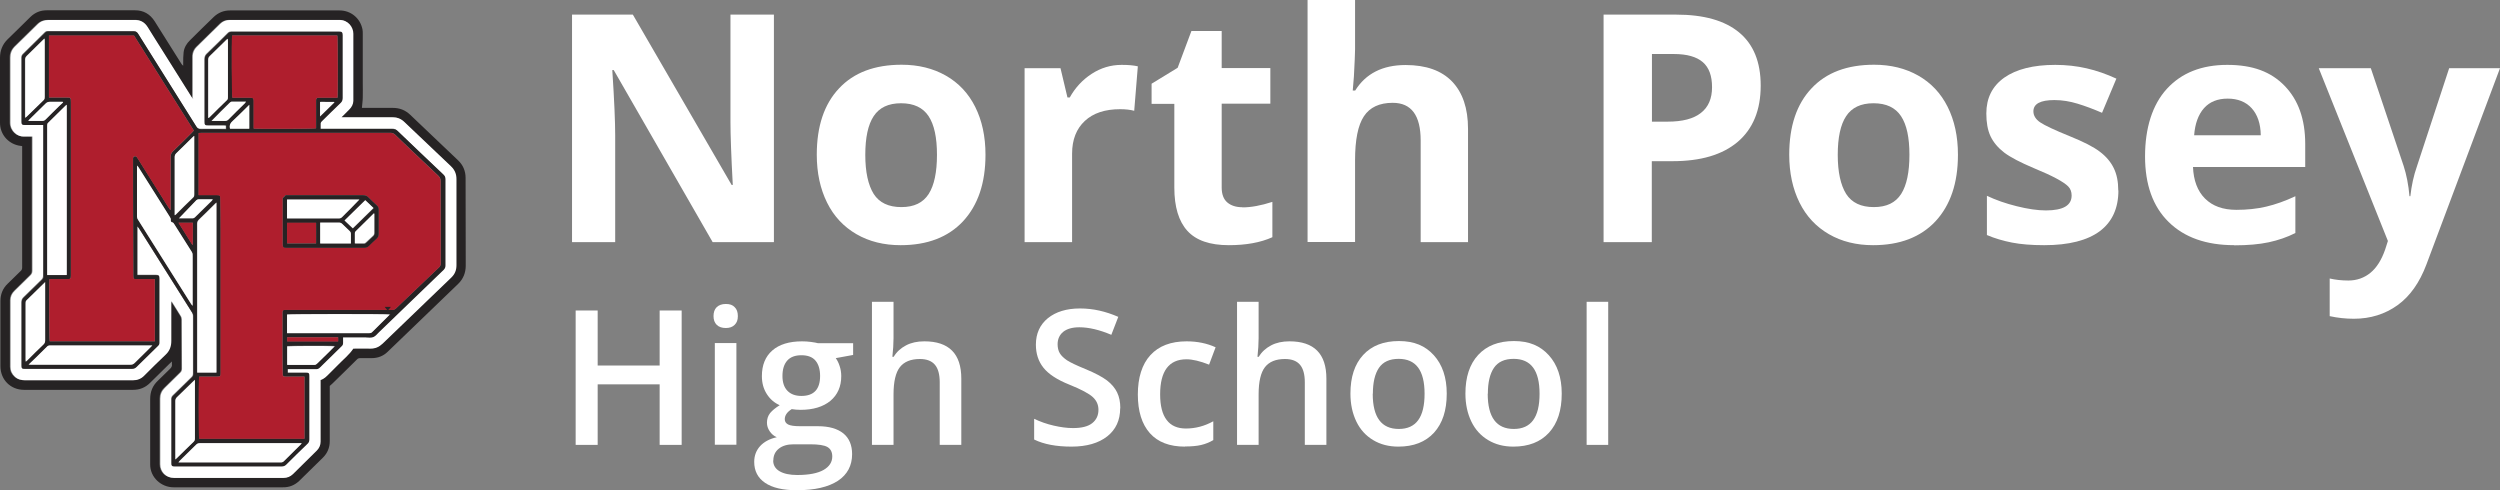 <?xml version="1.0" encoding="UTF-8"?><svg id="Layer_2" xmlns="http://www.w3.org/2000/svg" viewBox="0 0 172.63 33.84"><rect x="0" y="0" width="172.63" height="33.84" fill="#808080" stroke="none"/><defs><style>.cls-1{fill:#fff;}.cls-2{fill:#af1e2d;}.cls-3{fill:#262324;}</style></defs><g id="Layer_2-2"><g><g><path class="cls-3" d="M1.53,10.09c-.09-.02-.17-.03-.25-.04C.53,9.89,0,9.25,0,8.48,0,6.98,0,5.49,0,4c0-.51,.17-.94,.53-1.29,.53-.51,1.04-1.02,1.57-1.54,.32-.31,.69-.46,1.14-.46,2.03,0,4.06,0,6.08,0,.59,0,1.04,.26,1.36,.76,.61,.97,1.22,1.94,1.83,2.91,.04,.06,.07,.11,.14,.16,0-.06,0-.12,0-.19,0-.25,0-.5,.03-.75,.04-.32,.21-.6,.44-.82,.54-.54,1.08-1.07,1.63-1.6,.32-.31,.7-.46,1.14-.46,2.52,0,5.04,0,7.56,0,.78,0,1.43,.54,1.58,1.31,.02,.1,.02,.21,.02,.31,0,1.15,0,2.29,0,3.44,0,.31,.01,.62,0,.93,0,.24-.04,.48-.06,.74,.04,0,.11,0,.17,0,.66,0,1.32,0,1.97,0,.46,0,.85,.15,1.19,.47,1.1,1.05,2.21,2.1,3.31,3.15,.35,.33,.52,.74,.52,1.22,0,2.02,0,4.03,.01,6.05,0,.5-.17,.92-.53,1.27-1.62,1.56-3.25,3.13-4.87,4.69-.3,.29-.67,.43-1.09,.43-.26,0-.52,0-.79,0-.1,0-.17,.02-.24,.1-.56,.56-1.12,1.1-1.68,1.65-.06,.06-.13,.11-.19,.17,0,.46,0,.92,0,1.37,0,.82,0,1.63,0,2.45,0,.44-.16,.82-.47,1.13-.54,.53-1.08,1.06-1.62,1.59-.32,.31-.7,.47-1.15,.46-2.52,0-5.03,0-7.55,0-.84,0-1.62-.68-1.61-1.59,0-.63,0-1.27,0-1.9,0-.87,0-1.74,0-2.61,0-.51,.17-.92,.54-1.27,.27-.26,.54-.53,.81-.79,.11-.1,.18-.21,.15-.36,0-.04,0-.08,0-.17-.08,.07-.13,.12-.18,.17-.44,.44-.89,.87-1.33,1.31-.32,.32-.71,.48-1.17,.48-2.51,0-5.02,0-7.53,0-.93,0-1.63-.7-1.63-1.63,0-1.5,0-3.01,0-4.51,0-.46,.16-.86,.49-1.18,.3-.3,.6-.59,.9-.88,.08-.07,.11-.14,.11-.25,0-2.39,0-4.77,0-7.16,0-.34,0-.68,0-1.02,0-.06,0-.12,0-.18Zm11.78-3.27s-.02,0-.03,.01c-.04-.05-.07-.11-.11-.16-.67-1.07-1.34-2.13-2.01-3.2-.34-.54-.68-1.07-1.01-1.61-.2-.33-.49-.5-.88-.49-.06,0-.12,0-.18,0-1.92,0-3.85,0-5.77,0-.29,0-.54,.08-.75,.28-.53,.52-1.05,1.03-1.58,1.55-.22,.22-.33,.47-.32,.78,0,1.49,0,2.98,0,4.48,0,.6,.5,.99,.96,.96,.18-.01,.36,0,.56,0,0,.07,0,.12,0,.17,0,.49,0,.97,0,1.46,0,2.55,0,5.09,0,7.64,0,.14-.05,.24-.15,.33-.36,.35-.71,.7-1.07,1.05-.18,.18-.29,.39-.29,.65,0,1.53,0,3.07,0,4.6,0,.27,.1,.5,.3,.68,.2,.19,.45,.25,.72,.25,2.47,0,4.95,0,7.42,0,.32,0,.58-.11,.8-.33,.48-.48,.96-.97,1.46-1.43,.29-.27,.4-.58,.4-.96-.01-.86,0-1.73,0-2.59,0-.04,0-.08,.01-.15,.04,.05,.05,.07,.06,.08,.2,.32,.41,.64,.6,.96,.04,.06,.06,.15,.06,.22,0,1.13,0,2.27,.01,3.4,0,.11-.03,.19-.11,.27-.36,.35-.72,.71-1.08,1.06-.21,.2-.31,.44-.31,.74,0,1.51,0,3.02,0,4.53,0,.53,.4,.93,.94,.94,2.53,0,5.06,0,7.58,0,.25,0,.47-.08,.64-.26,.55-.54,1.1-1.08,1.65-1.63,.17-.17,.26-.38,.26-.62,0-.76,0-1.52,0-2.28,0-.65,0-1.3,0-1.97,.24-.07,.41-.24,.58-.42,.21-.21,.42-.4,.62-.62,.36-.37,.77-.69,1.06-1.13,.39,0,.78-.01,1.17,0,.34,.01,.61-.11,.85-.34,1.58-1.52,3.16-3.04,4.74-4.56,.25-.24,.37-.51,.36-.86,0-1.98-.01-3.96,0-5.94,0-.36-.12-.64-.38-.89-1.08-1.01-2.15-2.03-3.22-3.06-.23-.22-.49-.32-.81-.32-1.1,0-2.21,0-3.31,0h-.22c.2-.2,.38-.38,.55-.55,.16-.16,.26-.35,.27-.58,0-.16,0-.33,0-.49,0-1.38-.01-2.77,0-4.15,0-.46-.36-.95-.95-.95-2.52,0-5.04,0-7.57,0-.26,0-.48,.09-.66,.26-.55,.54-1.09,1.08-1.64,1.61-.13,.13-.21,.28-.25,.46-.02,.08-.02,.17-.02,.25,0,.95,0,1.9,0,2.85Z"/><path class="cls-1" d="M13.31,6.81c0-.95,0-1.9,0-2.85,0-.08,0-.17,.02-.25,.04-.18,.12-.33,.25-.46,.55-.54,1.09-1.08,1.64-1.61,.18-.18,.41-.26,.66-.26,2.52,0,5.04,0,7.57,0,.59,0,.95,.49,.95,.95,0,1.38,0,2.77,0,4.15,0,.16,0,.33,0,.49-.01,.23-.11,.42-.27,.58-.17,.18-.35,.35-.55,.55h.22c1.1,0,2.21,0,3.31,0,.32,0,.58,.1,.81,.32,1.07,1.02,2.14,2.04,3.22,3.06,.26,.25,.38,.53,.38,.89,0,1.98,0,3.96,0,5.94,0,.35-.11,.62-.36,.86-1.58,1.52-3.16,3.04-4.74,4.56-.24,.23-.51,.35-.85,.34-.39-.01-.78,0-1.17,0-.29,.44-.71,.76-1.06,1.13-.2,.21-.42,.41-.62,.62-.17,.17-.34,.35-.58,.42,0,.67,0,1.32,0,1.97,0,.76,0,1.52,0,2.28,0,.24-.09,.45-.26,.62-.55,.54-1.1,1.09-1.65,1.63-.18,.17-.39,.26-.64,.26-2.53,0-5.06,0-7.58,0-.53,0-.94-.4-.94-.94,0-1.51,0-3.02,0-4.53,0-.29,.1-.53,.31-.74,.36-.35,.72-.71,1.08-1.06,.08-.08,.11-.16,.11-.27,0-1.13,0-2.27-.01-3.4,0-.07-.02-.16-.06-.22-.2-.32-.4-.64-.6-.96-.01-.02-.03-.04-.06-.08,0,.08-.01,.11-.01,.15,0,.86,0,1.73,0,2.59,0,.38-.11,.69-.4,.96-.5,.47-.98,.95-1.46,1.43-.22,.23-.48,.33-.8,.33-2.47,0-4.95,0-7.42,0-.27,0-.52-.06-.72-.25-.2-.18-.3-.41-.3-.68,0-1.53,0-3.07,0-4.6,0-.26,.1-.47,.29-.65,.36-.35,.71-.7,1.07-1.05,.1-.09,.15-.19,.15-.33,0-2.55,0-5.09,0-7.64,0-.49,0-.97,0-1.46,0-.05,0-.11,0-.17-.19,0-.37,0-.56,0-.46,.03-.96-.36-.96-.96,0-1.49,0-2.98,0-4.48,0-.31,.1-.57,.32-.78,.53-.51,1.05-1.03,1.58-1.55,.21-.2,.46-.28,.75-.28,1.92,0,3.85,0,5.77,0,.06,0,.12,0,.18,0,.39,0,.67,.16,.88,.49,.33,.54,.67,1.07,1.01,1.61,.67,1.07,1.34,2.13,2.01,3.2,.03,.05,.07,.11,.11,.16,.01,0,.02,0,.03-.01Zm-3.82,8.82c.04,.06,.07,.09,.09,.12,1.22,1.94,2.45,3.88,3.67,5.82,.05,.07,.07,.15,.07,.24,0,1.33,0,2.66,0,3.98,0,.11-.04,.18-.11,.25-.43,.42-.85,.84-1.28,1.25-.08,.07-.11,.15-.11,.25,0,1.48,0,2.96,0,4.44,0,.17,.04,.2,.2,.2,2.47,0,4.93,0,7.4,0,.13,0,.23-.04,.32-.13,.48-.48,.96-.95,1.45-1.42,.1-.1,.14-.2,.14-.33,0-.59,0-1.18,0-1.77,0-.86,0-1.72,0-2.58,0-.21-.02-.23-.23-.23-.37,0-.74,0-1.11,0-.05,0-.1,0-.15,0v-.26c.07,0,.13,0,.19,0,.58,0,1.16,0,1.74,0,.12,0,.2-.03,.29-.11,.5-.49,1-.98,1.5-1.47,.07-.07,.1-.14,.1-.24,0-.12,0-.24,0-.37h.21c.45,0,.9,0,1.35,0,.18,0,.37,.04,.52-.02,.15-.06,.27-.22,.4-.34,0,0,0,0,.01-.01,1.49-1.43,2.97-2.87,4.46-4.3,.09-.08,.12-.16,.12-.29,0-1.09,0-2.18,0-3.27,0-.9,0-1.79,0-2.69,0-.13-.04-.22-.14-.32-1.06-1-2.11-2-3.16-3.01-.1-.1-.21-.14-.35-.14-1.58,0-3.17,0-4.75,0-.07,0-.14,0-.22,0,0-.13,0-.23,0-.33,0-.09,.03-.15,.09-.21,.43-.42,.86-.85,1.29-1.26,.11-.1,.14-.21,.14-.35,0-1.43,0-2.86,0-4.29,0-.02,0-.04,0-.05,0-.19-.03-.22-.23-.22-2.48,0-4.96,0-7.44,0-.1,0-.17,.03-.24,.1-.48,.48-.97,.96-1.46,1.43-.11,.11-.15,.22-.15,.37,0,.98,0,1.96,0,2.94,0,.45,0,.9,0,1.35,0,.26,.01,.27,.28,.27,.35,0,.71,0,1.06,0,.05,0,.09,0,.14,.01v.25c-.07,0-.13,0-.19,0-.52,0-1.04,0-1.55,0-.16,0-.24-.05-.32-.18-1.33-2.13-2.68-4.26-4.01-6.39-.08-.12-.15-.18-.3-.18-1.97,0-3.95,0-5.92,0-.09,0-.15,.02-.21,.08-.51,.5-1.01,1-1.52,1.5-.07,.07-.1,.14-.1,.24,0,1.48,0,2.96,0,4.44,0,.17,.03,.2,.2,.2,.37,0,.74,0,1.11,0,.06,0,.12,0,.19,0,0,.06,0,.11,0,.16,0,.49,0,.97,0,1.46,0,.91,0,1.83,0,2.74,0,2.02,0,4.04,0,6.07,0,.11-.03,.18-.1,.26-.42,.4-.82,.81-1.24,1.21-.11,.1-.16,.21-.16,.36,0,1.03,0,2.06,0,3.09,0,.43,0,.85,0,1.28,0,.18,.03,.21,.21,.21,2.47,0,4.93,0,7.4,0,.12,0,.22-.03,.31-.12,.5-.49,1-.98,1.5-1.47,.06-.06,.09-.12,.09-.21,0-1.48,0-2.96,0-4.44,0-.19-.04-.23-.23-.23-.37,0-.73,0-1.1,0-.06,0-.12,0-.19,0v-3.36Z"/><path class="cls-3" d="M9.49,15.64v3.36c.07,0,.13,0,.19,0,.37,0,.73,0,1.1,0,.19,0,.23,.04,.23,.23,0,1.48,0,2.96,0,4.44,0,.09-.03,.15-.09,.21-.5,.49-1,.98-1.5,1.47-.09,.09-.18,.12-.31,.12-2.47,0-4.93,0-7.4,0-.19,0-.21-.02-.21-.21,0-.43,0-.85,0-1.28,0-1.03,0-2.06,0-3.09,0-.16,.05-.26,.16-.36,.42-.4,.83-.81,1.24-1.21,.08-.07,.11-.15,.1-.26,0-2.02,0-4.04,0-6.07,0-.91,0-1.83,0-2.74,0-.49,0-.97,0-1.46,0-.05,0-.09,0-.16-.07,0-.13,0-.19,0-.37,0-.74,0-1.11,0-.17,0-.2-.03-.2-.2,0-1.48,0-2.96,0-4.44,0-.1,.03-.17,.1-.24,.51-.5,1.02-1,1.52-1.5,.06-.06,.13-.08,.21-.08,1.97,0,3.95,0,5.92,0,.15,0,.23,.06,.3,.18,1.34,2.13,2.68,4.26,4.01,6.39,.08,.13,.16,.18,.32,.18,.52-.01,1.04,0,1.55,0,.06,0,.12,0,.19,0v-.25s-.1-.01-.14-.01c-.35,0-.71,0-1.06,0-.27,0-.28-.01-.28-.27,0-.45,0-.9,0-1.35,0-.98,0-1.96,0-2.94,0-.15,.04-.26,.15-.37,.49-.47,.98-.95,1.46-1.43,.07-.07,.14-.1,.24-.1,2.48,0,4.96,0,7.44,0,.19,0,.22,.03,.23,.22,0,.02,0,.04,0,.05,0,1.43,0,2.86,0,4.29,0,.14-.03,.25-.14,.35-.44,.42-.86,.84-1.29,1.26-.06,.06-.1,.12-.09,.21,0,.1,0,.21,0,.33,.08,0,.15,0,.22,0,1.58,0,3.17,0,4.75,0,.14,0,.25,.04,.35,.14,1.05,1.01,2.11,2.01,3.16,3.01,.1,.09,.14,.18,.14,.32,0,.9,0,1.79,0,2.69,0,1.09,0,2.18,0,3.27,0,.12-.04,.2-.12,.29-1.49,1.43-2.97,2.86-4.46,4.3,0,0,0,0-.01,.01-.13,.12-.24,.28-.4,.34-.15,.06-.35,.02-.52,.02-.45,0-.9,0-1.35,0h-.21c0,.13,0,.25,0,.37,0,.1-.02,.17-.1,.24-.5,.49-1,.98-1.5,1.47-.09,.09-.17,.12-.29,.11-.58,0-1.16,0-1.74,0-.06,0-.12,0-.19,0v.26s.1,0,.15,0c.37,0,.74,0,1.11,0,.21,0,.23,.02,.23,.23,0,.86,0,1.72,0,2.58,0,.59,0,1.18,0,1.77,0,.14-.03,.24-.14,.33-.49,.47-.97,.94-1.45,1.42-.09,.09-.19,.13-.32,.13-2.47,0-4.93,0-7.4,0-.17,0-.2-.03-.2-.2,0-1.48,0-2.96,0-4.44,0-.11,.04-.18,.11-.25,.43-.42,.85-.84,1.28-1.25,.08-.07,.11-.14,.11-.25,0-1.33,0-2.66,0-3.98,0-.09-.03-.16-.07-.24-1.23-1.94-2.45-3.88-3.67-5.82-.02-.03-.05-.07-.09-.12Zm4.23-2.17c.05,0,.08,0,.11,0,.38,0,.77,0,1.15,0,.21,0,.24,.03,.24,.23,0,.72,.01,1.44,.02,2.15,0,1.69,0,3.39,0,5.08,0,1.6,0,3.2,0,4.81,0,.24-.02,.26-.26,.26-.35,0-.69,0-1.04,0-.06,0-.12,0-.18,0-.04,.2-.03,4.16,0,4.29h7.27v-4.29c-.07,0-.13,0-.19,0-.37,0-.73,0-1.1,0-.18,0-.21-.03-.21-.21,0-.5-.01-1-.02-1.5,0-.87,0-1.74,0-2.61,0-.05,0-.1,0-.15,.01-.09,.06-.14,.16-.14,.05,0,.1,0,.15,0,1.21,0,2.41,0,3.62,0s2.42,0,3.64,0c.09,0,.17-.01,.25-.08,.99-.95,1.99-1.9,2.99-2.85,.08-.08,.12-.16,.12-.27,0-.74,0-1.49,0-2.23,0-1.15-.01-2.3-.01-3.45,0-.16-.05-.27-.16-.38-.61-.57-1.22-1.15-1.83-1.73-.38-.36-.77-.73-1.15-1.1-.09-.08-.18-.13-.3-.13-4.36,0-8.72,0-13.08,0-.06,0-.12,0-.19,.01v4.28ZM3.38,6.73s.05,.01,.06,.01c.38,0,.77,0,1.15,0,.29,0,.3,.01,.3,.31,0,1.25,0,2.5,0,3.75,0,2.75,0,5.49,0,8.24,0,.2-.03,.23-.23,.24-.36,0-.72,0-1.08,0-.06,0-.12,0-.17,0-.04,.29-.02,4.16,.02,4.29h7.27v-4.29c-.06,0-.11,0-.15,0-.35,0-.69,0-1.04,0-.29,0-.3,0-.3-.29,0-2.03-.01-4.06-.02-6.08,0-.61,0-1.22,0-1.83,0-.04,0-.09,0-.13,0-.07,.03-.13,.11-.15,.08-.02,.13,.02,.17,.08,.02,.04,.05,.07,.07,.11,.69,1.09,1.38,2.18,2.06,3.28,.05,.07,.1,.15,.15,.22,.01,0,.02,0,.04-.01,0-.06,0-.13,0-.19,0-1.16,0-2.31,0-3.47,0-.15,.05-.26,.16-.37,.44-.42,.87-.85,1.3-1.28,.05-.05,.09-.1,.14-.15-1.38-2.2-2.76-4.38-4.13-6.56H3.38V6.73Zm19.93,.02c.04-.27,.02-4.16-.01-4.29-.02,0-.03-.01-.05-.01-2.36,0-4.73,0-7.09,0-.04,0-.07,0-.11,0,0,0,0,0-.01,.01,0,0,0,0-.01,.01-.03,.34-.02,4.14,.02,4.28,.06,0,.13,0,.2,0,.35,0,.71,0,1.06,0,.17,0,.2,.04,.21,.2,0,.04,0,.07,0,.11,0,.54,0,1.08,0,1.63v.19c.28,.04,4.16,.03,4.31-.02,0-.16,0-.32,0-.48,0-.48,0-.95,0-1.43,0-.17,.03-.2,.2-.2,.14,0,.28,0,.42,0,.29,0,.57,0,.87,0Zm-8.36,7.22c-.06,.05-.09,.07-.11,.09-.37,.37-.74,.74-1.12,1.1-.09,.09-.12,.18-.12,.3,0,1.53,0,3.07,0,4.6,0,1.83,0,3.65,0,5.48,0,.06,0,.12,0,.18h1.33V13.97Zm-10.35,5.02V7.24s-.06,.04-.08,.06c-.4,.39-.8,.79-1.2,1.18-.06,.06-.07,.12-.07,.2,0,.36,0,.72,0,1.08,0,2.08,0,4.17,0,6.25,0,.94,0,1.88,0,2.81,0,.06,0,.12,0,.18h1.34Zm4.89-7.54c0,.05-.02,.07-.02,.09,0,1.15,0,2.3,0,3.45,0,.07,.03,.14,.07,.2,1.22,1.95,2.45,3.89,3.68,5.84,.02,.03,.05,.06,.09,.1,0-.14,0-.25,0-.36,0-1.02,0-2.03,0-3.05,0-.11,0-.21-.06-.31-.41-.64-.81-1.29-1.22-1.93-.03-.05-.06-.1-.13-.11-.08-.01-.11-.07-.1-.15,.01-.1-.04-.17-.08-.25-.7-1.11-1.4-2.22-2.1-3.33-.03-.05-.07-.1-.12-.18Zm1.02,12.42c-.06,0-.08,0-.1,0-2.32,0-4.64,0-6.96,0-.09,0-.16,.03-.22,.09-.25,.25-.51,.5-.77,.76-.15,.15-.3,.29-.49,.47,.08,0,.11,.01,.15,.01,.17,0,.34,0,.51,0,2.12,0,4.24,0,6.35,0,.13,0,.23-.04,.32-.13,.23-.24,.47-.46,.7-.69,.16-.16,.32-.31,.5-.5Zm1.82,8.06h.12c2.31,0,4.63,0,6.94,0,.09,0,.15-.03,.21-.09,.39-.39,.79-.78,1.18-1.17,.01-.01,.02-.04,.04-.07-.06,0-.1,0-.15,0-2.29,0-4.58,0-6.87,0-.11,0-.18,.03-.26,.1-.37,.37-.75,.73-1.12,1.1-.03,.03-.05,.06-.1,.12Zm14.61-10.22c-.28-.04-6.99-.03-7.12,0v1.29h2.58c1.02,0,2.05,0,3.07,0,.08,0,.15,0,.22-.07,.41-.41,.82-.81,1.25-1.24ZM13.41,9.39c-.06,.06-.11,.09-.14,.13-.36,.36-.73,.72-1.09,1.07-.08,.08-.11,.16-.11,.27,0,1.22,0,2.45,0,3.67,0,.11,0,.21,0,.34,.04-.02,.06-.03,.07-.04,.4-.4,.8-.8,1.21-1.19,.07-.06,.07-.13,.07-.21,0-1.31,0-2.62,0-3.92,0-.02,0-.05,0-.11Zm.96-1.25s.06-.03,.07-.04c.4-.4,.81-.79,1.21-1.19,.07-.07,.07-.14,.07-.21,0-1.3,0-2.59,0-3.89,0-.04,0-.08-.01-.14-.04,.03-.07,.05-.09,.07-.38,.38-.76,.75-1.15,1.12-.08,.08-.11,.16-.11,.27,0,1.28,0,2.57,0,3.85,0,.04,0,.08,0,.15Zm-12.63-.02s.06-.03,.07-.05c.4-.39,.8-.79,1.2-1.17,.07-.07,.06-.14,.06-.22,0-1.29,0-2.58,0-3.87,0-.04,0-.09-.01-.15-.04,.03-.06,.04-.07,.06-.39,.38-.77,.76-1.16,1.14-.08,.08-.11,.16-.11,.27,0,1.27,0,2.54,0,3.82,0,.05,0,.1,0,.17Zm1.37,11.36c-.45,.44-.87,.85-1.29,1.26-.07,.07-.06,.14-.06,.22,0,1.29,0,2.58,0,3.87,0,.04,0,.08,.01,.14,.04-.04,.07-.06,.1-.08,.37-.37,.74-.74,1.12-1.1,.09-.08,.12-.17,.12-.29,0-1.27,0-2.55,0-3.82,0-.05,0-.11,0-.2Zm8.99,12.24c.06-.05,.09-.08,.11-.1,.39-.38,.77-.76,1.16-1.13,.08-.08,.08-.15,.08-.25,0-1.29,0-2.58,0-3.87,0-.04,0-.08,0-.15-.05,.04-.07,.06-.09,.08-.38,.38-.76,.75-1.15,1.12-.08,.08-.11,.16-.11,.27,0,.86,0,1.72,0,2.57,0,.47,0,.94,0,1.45Zm11.03-7.83c-.35-.04-3.18-.02-3.3,0v1.28s.05,0,.07,0c.6,0,1.2,0,1.81,0,.09,0,.15-.04,.2-.1,.27-.27,.54-.53,.81-.79,.13-.13,.27-.26,.42-.42ZM4.36,7.07l-.03-.04c-.3,0-.6,0-.89,0-.12,0-.2,.04-.29,.12-.37,.37-.75,.73-1.12,1.1-.02,.02-.04,.05-.08,.1,.34,0,.65,0,.96,0,.1,0,.17-.03,.24-.1,.31-.31,.62-.62,.93-.92,.09-.09,.18-.17,.28-.26Zm7.99,8.01c.31,0,.64,0,.98,0,.05,0,.1-.04,.14-.07,.39-.38,.78-.77,1.17-1.15,.02-.02,.04-.05,.06-.09-.35,0-.67,0-.99,0-.05,0-.11,.02-.14,.06-.41,.42-.81,.84-1.21,1.26Zm2.26-6.73c.33,0,.63,0,.92,0,.1,0,.17-.03,.24-.1,.38-.37,.75-.74,1.13-1.12,.03-.03,.05-.06,.08-.11-.34,0-.66,0-.97,0-.08,0-.12,.04-.17,.09-.2,.19-.39,.38-.59,.58-.21,.21-.42,.42-.65,.66Zm2.61,.53v-1.65s-.07,.06-.09,.09c-.35,.34-.69,.7-1.06,1.03-.16,.14-.23,.29-.19,.49,0,.01,.01,.02,.02,.04h1.32Zm2.61,14.69h3.52v-.29h-3.52v.29Zm-6.55-6.67s.02,0,.04,0c0-.51,0-1.01,0-1.52h-.99c.33,.52,.65,1.03,.96,1.53ZM23.09,7.07s-.01-.02-.02-.03c-.16,0-.33,0-.49,0-.16,0-.32-.01-.48,0v1c.35-.34,.67-.65,.99-.97Z"/><path class="cls-2" d="M13.71,13.47v-4.28c.07,0,.13-.01,.19-.01,4.36,0,8.72,0,13.08,0,.13,0,.22,.05,.3,.13,.38,.37,.77,.73,1.15,1.1,.61,.58,1.22,1.16,1.83,1.73,.12,.11,.16,.22,.16,.38,0,1.15,0,2.3,.01,3.45,0,.74,0,1.49,0,2.23,0,.11-.03,.19-.12,.27-1,.95-1.99,1.9-2.99,2.85-.08,.07-.15,.08-.25,.08-1.21,0-2.42,0-3.64,0s-2.41,0-3.62,0c-.05,0-.1,0-.15,0-.1,0-.15,.05-.16,.14,0,.05,0,.1,0,.15,0,.87,0,1.74,0,2.61,0,.5,0,1,.02,1.5,0,.19,.02,.21,.21,.21,.37,0,.73,0,1.1,0,.06,0,.12,0,.19,0v4.29h-7.27c-.04-.13-.05-4.09,0-4.29,.06,0,.12,0,.18,0,.35,0,.69,0,1.04,0,.24,0,.26-.02,.26-.26,0-1.6,0-3.2,0-4.81,0-1.69,0-3.39,0-5.08,0-.72,0-1.44-.02-2.15,0-.2-.03-.23-.24-.23-.38,0-.77,0-1.15,0-.03,0-.06,0-.11,0Zm5.81,.21c0,.6,0,1.21,0,1.83,0,.46,0,.91,0,1.37,0,.18,.04,.21,.22,.22,.18,0,.35,0,.53,0,1.63,0,3.25,0,4.88,0,.12,0,.22-.02,.31-.12,.18-.18,.37-.36,.56-.53,.09-.08,.13-.17,.12-.29,0-.57,0-1.13,0-1.7,0-.12-.04-.21-.13-.29-.2-.18-.4-.36-.58-.55-.11-.11-.22-.15-.37-.15-1.72,0-3.45,0-5.17,0h-.2s0,.02,.01,.03c-.05,.05-.1,.1-.18,.17Z"/><path class="cls-2" d="M3.38,6.73V2.45h5.87c1.37,2.18,2.74,4.36,4.13,6.56-.05,.05-.09,.1-.14,.15-.43,.43-.86,.86-1.3,1.28-.11,.11-.16,.22-.16,.37,0,1.16,0,2.31,0,3.47,0,.06,0,.13,0,.19-.01,0-.02,0-.04,.01-.05-.07-.1-.15-.15-.22-.69-1.09-1.38-2.18-2.06-3.28-.02-.04-.05-.07-.07-.11-.04-.06-.09-.1-.17-.08-.08,.02-.1,.08-.11,.15,0,.04,0,.09,0,.13,0,.61,0,1.22,0,1.83,0,2.03,.01,4.06,.02,6.08,0,.29,0,.29,.3,.29,.35,0,.69,0,1.04,0,.05,0,.09,0,.15,0v4.29H3.44c-.04-.13-.06-4-.02-4.29,.06,0,.11,0,.17,0,.36,0,.72,0,1.08,0,.2,0,.23-.03,.23-.24,0-2.75,0-5.49,0-8.24,0-1.25,0-2.5,0-3.75,0-.3-.01-.31-.3-.31-.38,0-.77,0-1.15,0-.01,0-.02,0-.06-.01Z"/><path class="cls-2" d="M23.31,6.75c-.29,0-.58,0-.87,0-.14,0-.28,0-.42,0-.17,0-.2,.03-.2,.2,0,.47,0,.95,0,1.43,0,.16,0,.33,0,.48-.15,.04-4.03,.05-4.31,.02v-.19c0-.54,0-1.08,0-1.63,0-.04,0-.07,0-.11,0-.16-.05-.2-.21-.2-.35,0-.71,0-1.06,0-.07,0-.13,0-.2,0-.04-.14-.06-3.94-.02-4.28,0,0,0,0,.01-.01,0,0,0-.01,.01-.01,.04,0,.07,0,.11,0,2.36,0,4.73,0,7.09,0,.02,0,.03,0,.05,.01,.04,.13,.05,4.02,.01,4.29Z"/><path class="cls-1" d="M14.95,13.97v11.76h-1.33c0-.06,0-.12,0-.18,0-1.83,0-3.65,0-5.48,0-1.53,0-3.07,0-4.6,0-.12,.03-.21,.12-.3,.38-.36,.75-.73,1.12-1.1,.03-.02,.05-.05,.11-.09Z"/><path class="cls-1" d="M4.6,18.99h-1.34c0-.06,0-.12,0-.18,0-.94,0-1.88,0-2.81,0-2.08,0-4.17,0-6.25,0-.36,0-.72,0-1.08,0-.07,0-.14,.07-.2,.4-.39,.8-.78,1.2-1.18,.02-.02,.04-.03,.08-.06v11.74Z"/><path class="cls-1" d="M9.49,11.44c.05,.08,.09,.13,.12,.18,.7,1.11,1.4,2.22,2.1,3.33,.05,.08,.1,.15,.08,.25,0,.07,.03,.14,.1,.15,.07,.01,.1,.06,.13,.11,.41,.64,.81,1.29,1.22,1.93,.07,.1,.06,.21,.06,.31,0,1.02,0,2.03,0,3.05,0,.11,0,.22,0,.36-.04-.05-.07-.07-.09-.1-1.23-1.94-2.45-3.89-3.68-5.84-.04-.06-.07-.13-.07-.2,0-1.15,0-2.3,0-3.45,0-.02,0-.03,.02-.09Z"/><path class="cls-1" d="M10.51,23.86c-.18,.18-.34,.34-.5,.5-.23,.23-.47,.46-.7,.69-.09,.1-.18,.13-.32,.13-2.12,0-4.24,0-6.35,0-.17,0-.34,0-.51,0-.03,0-.07,0-.15-.01,.18-.17,.33-.32,.49-.47,.26-.25,.51-.5,.77-.76,.06-.07,.13-.09,.22-.09,2.32,0,4.64,0,6.96,0,.02,0,.04,0,.1,0Z"/><path class="cls-1" d="M12.33,31.92c.05-.06,.07-.09,.1-.12,.37-.37,.75-.73,1.12-1.1,.07-.07,.15-.1,.26-.1,2.29,0,4.58,0,6.87,0,.04,0,.08,0,.15,0-.02,.03-.02,.05-.04,.07-.39,.39-.79,.78-1.18,1.17-.06,.06-.12,.09-.21,.09-2.31,0-4.63,0-6.94,0h-.12Z"/><path class="cls-1" d="M26.94,21.7c-.43,.42-.84,.83-1.25,1.24-.06,.06-.14,.07-.22,.07-1.02,0-2.05,0-3.07,0h-2.58c0-.44,0-.87,0-1.29,.13-.04,6.83-.05,7.12,0Z"/><path class="cls-1" d="M13.41,9.39c0,.06,0,.08,0,.11,0,1.31,0,2.62,0,3.92,0,.08,0,.15-.07,.21-.41,.39-.81,.79-1.21,1.19-.01,.01-.03,.02-.07,.04,0-.12,0-.23,0-.34,0-1.22,0-2.45,0-3.67,0-.11,.03-.19,.11-.27,.37-.35,.73-.72,1.09-1.07,.04-.04,.08-.07,.14-.13Z"/><path class="cls-1" d="M14.38,8.14c0-.07,0-.11,0-.15,0-1.28,0-2.57,0-3.85,0-.11,.03-.19,.11-.27,.39-.37,.76-.75,1.15-1.12,.02-.02,.04-.04,.09-.07,0,.06,.01,.1,.01,.14,0,1.3,0,2.59,0,3.89,0,.08,0,.15-.07,.21-.41,.39-.81,.79-1.21,1.19-.01,.01-.03,.02-.07,.04Z"/><path class="cls-1" d="M1.74,8.12c0-.07,0-.12,0-.17,0-1.27,0-2.54,0-3.82,0-.11,.03-.19,.11-.27,.39-.38,.77-.76,1.16-1.14,.02-.02,.04-.03,.07-.06,0,.06,.01,.11,.01,.15,0,1.29,0,2.58,0,3.87,0,.08,0,.15-.06,.22-.4,.39-.8,.78-1.2,1.17-.02,.02-.04,.03-.07,.05Z"/><path class="cls-1" d="M3.12,19.48c0,.1,0,.15,0,.2,0,1.27,0,2.55,0,3.82,0,.12-.03,.2-.12,.29-.38,.36-.75,.73-1.12,1.1-.02,.02-.05,.05-.1,.08,0-.06-.01-.1-.01-.14,0-1.29,0-2.58,0-3.87,0-.08,0-.15,.06-.22,.42-.41,.84-.82,1.29-1.26Z"/><path class="cls-1" d="M12.11,31.72c0-.51,0-.98,0-1.45,0-.86,0-1.72,0-2.57,0-.11,.03-.19,.11-.27,.39-.37,.76-.75,1.15-1.12,.02-.02,.04-.04,.09-.08,0,.07,0,.11,0,.15,0,1.29,0,2.58,0,3.87,0,.09,0,.17-.08,.25-.39,.37-.78,.76-1.16,1.13-.03,.02-.05,.05-.11,.1Z"/><path class="cls-1" d="M23.14,23.89c-.16,.15-.29,.29-.42,.42-.27,.26-.54,.53-.81,.79-.06,.06-.11,.1-.2,.1-.6,0-1.2,0-1.81,0-.02,0-.04,0-.07,0v-1.28c.12-.03,2.95-.05,3.3,0Z"/><path class="cls-1" d="M4.36,7.07c-.09,.09-.19,.17-.28,.26-.31,.31-.63,.61-.93,.92-.07,.07-.14,.1-.24,.1-.31,0-.62,0-.96,0,.04-.05,.06-.08,.08-.1,.37-.37,.75-.73,1.12-1.1,.08-.08,.16-.12,.29-.12,.3,0,.6,0,.89,0l.03,.04Z"/><path class="cls-1" d="M12.35,15.08c.4-.42,.81-.84,1.21-1.26,.03-.03,.09-.05,.14-.06,.32,0,.64,0,.99,0-.03,.04-.04,.07-.06,.09-.39,.38-.78,.77-1.17,1.15-.04,.04-.09,.07-.14,.07-.33,0-.66,0-.98,0Z"/><path class="cls-1" d="M14.61,8.35c.23-.24,.44-.45,.65-.66,.19-.19,.39-.38,.59-.58,.05-.05,.09-.09,.17-.09,.32,0,.63,0,.97,0-.04,.05-.06,.08-.08,.11-.38,.37-.76,.74-1.13,1.12-.07,.07-.14,.1-.24,.1-.3,0-.59,0-.92,0Z"/><path class="cls-1" d="M17.21,8.89h-1.32s-.02-.03-.02-.04c-.04-.2,.03-.35,.19-.49,.36-.33,.71-.69,1.06-1.03,.02-.02,.05-.05,.09-.09v1.65Z"/><path class="cls-2" d="M19.83,23.58v-.29h3.52v.29h-3.52Z"/><path class="cls-2" d="M13.28,16.91c-.32-.5-.63-1-.96-1.53h.99c.02,.51,0,1.01,0,1.52-.01,0-.02,0-.04,0Z"/><path class="cls-1" d="M23.09,7.07c-.32,.32-.64,.63-.99,.97v-1c.16-.02,.32,0,.48,0,.16,0,.33,0,.49,0,0,.01,.01,.02,.02,.03Z"/><path class="cls-3" d="M19.53,13.68c.07-.07,.13-.12,.18-.17,0,0,0-.02-.01-.03h.2c1.72,0,3.45,0,5.17,0,.15,0,.27,.04,.37,.15,.19,.19,.38,.37,.58,.55,.09,.08,.13,.16,.13,.29,0,.57,0,1.13,0,1.7,0,.12-.04,.21-.12,.29-.19,.17-.38,.35-.56,.53-.09,.09-.19,.12-.31,.12-1.63,0-3.25,0-4.88,0-.18,0-.35,0-.53,0-.18,0-.22-.04-.22-.22,0-.46,0-.91,0-1.37,0-.61,0-1.23,0-1.83Zm5.3,.1h-5v1.3s.06,0,.08,0c1.17,0,2.34,0,3.51,0,.09,0,.15-.03,.21-.09,.18-.18,.36-.35,.53-.53,.22-.22,.44-.45,.67-.69Zm-2.71,3.03h2.11c0-.22,0-.43,0-.65,0-.09-.03-.16-.1-.22-.17-.16-.34-.31-.5-.48-.07-.07-.15-.09-.24-.09-.38,0-.75,0-1.13,0-.05,0-.09,0-.15,0v1.43Zm-2.29,0h2c0-.48,0-.95,0-1.42h-2v1.42Zm4.68,.02c.24,0,.45,0,.67,0,.04,0,.09-.04,.12-.07,.16-.15,.31-.3,.48-.45,.06-.06,.09-.12,.09-.21,0-.41,0-.83,0-1.24,0-.03,0-.07,0-.1-.02,0-.03,0-.03,0-.42,.41-.84,.83-1.26,1.24-.03,.03-.05,.08-.05,.13,0,.22,0,.45,0,.71Zm.72-2.99c-.48,.47-.95,.94-1.43,1.4,.2,.19,.38,.36,.57,.54,.48-.47,.95-.93,1.43-1.4-.19-.18-.38-.36-.57-.54Z"/><path class="cls-1" d="M24.82,13.77c-.23,.24-.45,.47-.67,.69-.18,.18-.36,.35-.53,.53-.06,.06-.12,.09-.21,.09-1.17,0-2.34,0-3.51,0-.02,0-.05,0-.08,0v-1.3h5Z"/><path class="cls-1" d="M22.11,16.8v-1.43c.05,0,.1,0,.15,0,.38,0,.75,0,1.13,0,.1,0,.17,.02,.24,.09,.16,.16,.33,.32,.5,.48,.07,.06,.1,.13,.1,.22,0,.21,0,.42,0,.65h-2.11Z"/><path class="cls-2" d="M19.82,16.8v-1.42h2c.01,.47,0,.94,0,1.42h-2Z"/><path class="cls-1" d="M24.5,16.81c0-.26,0-.48,0-.71,0-.04,.02-.1,.05-.13,.42-.42,.84-.83,1.26-1.24,0,0,.01,0,.03,0,0,.03,0,.06,0,.1,0,.41,0,.83,0,1.24,0,.09-.02,.15-.09,.21-.16,.15-.32,.3-.48,.45-.03,.03-.08,.07-.12,.07-.22,0-.44,0-.67,0Z"/><path class="cls-1" d="M25.22,13.82c.19,.18,.38,.36,.57,.54-.48,.47-.95,.93-1.43,1.4-.19-.18-.37-.35-.57-.54,.48-.47,.95-.93,1.43-1.4Z"/><polyline class="cls-3" points="26.77 21.45 26.94 21.26 26.99 21.19 20.02 21.19 20.02 21.19 26.56 21.19"/></g><g><path class="cls-1" d="M53.44,16.72h-4.23l-6.83-11.88h-.1c.14,2.1,.2,3.6,.2,4.49v7.39h-2.98V1.01h4.2l6.82,11.76h.08c-.11-2.04-.16-3.48-.16-4.33V1.01h3v15.71Z"/><path class="cls-1" d="M68.05,10.69c0,1.95-.52,3.48-1.55,4.59-1.03,1.1-2.47,1.65-4.31,1.65-1.15,0-2.17-.25-3.05-.76s-1.56-1.23-2.03-2.18-.71-2.05-.71-3.31c0-1.96,.51-3.49,1.54-4.58,1.02-1.09,2.46-1.63,4.32-1.63,1.15,0,2.17,.25,3.05,.75,.88,.5,1.56,1.22,2.03,2.16,.47,.94,.71,2.04,.71,3.3Zm-8.3,0c0,1.19,.2,2.09,.58,2.7,.39,.61,1.03,.91,1.91,.91s1.5-.3,1.89-.91c.38-.6,.57-1.5,.57-2.7s-.19-2.08-.58-2.67c-.39-.59-1.02-.89-1.9-.89s-1.5,.3-1.89,.89-.58,1.48-.58,2.68Z"/><path class="cls-1" d="M77.46,4.48c.44,0,.81,.03,1.11,.1l-.25,3.07c-.26-.07-.59-.11-.97-.11-1.05,0-1.86,.27-2.44,.81-.58,.54-.88,1.29-.88,2.26v6.11h-3.28V4.71h2.48l.48,2.02h.16c.37-.67,.88-1.22,1.51-1.63,.63-.41,1.32-.62,2.07-.62Z"/><path class="cls-1" d="M85.8,14.32c.57,0,1.26-.12,2.06-.38v2.44c-.82,.37-1.82,.55-3.01,.55-1.31,0-2.26-.33-2.86-.99-.6-.66-.9-1.66-.9-2.98V7.17h-1.57v-1.39l1.8-1.1,.95-2.54h2.09v2.56h3.36v2.46h-3.36v5.79c0,.46,.13,.81,.39,1.03,.26,.22,.61,.33,1.04,.33Z"/><path class="cls-1" d="M101.38,16.72h-3.28v-7.02c0-1.73-.64-2.6-1.93-2.6-.92,0-1.58,.31-1.99,.93s-.61,1.63-.61,3.03v5.65h-3.28V0h3.28V3.41c0,.27-.03,.89-.08,1.87l-.08,.97h.17c.73-1.17,1.89-1.76,3.48-1.76,1.41,0,2.48,.38,3.21,1.14,.73,.76,1.1,1.85,1.1,3.27v7.83Z"/><path class="cls-1" d="M121.58,5.91c0,1.69-.53,2.98-1.58,3.88-1.06,.9-2.56,1.34-4.51,1.34h-1.43v5.59h-3.33V1.01h5.02c1.91,0,3.35,.41,4.34,1.23,.99,.82,1.49,2.04,1.49,3.67Zm-7.52,2.49h1.1c1.02,0,1.79-.2,2.3-.61,.51-.4,.76-.99,.76-1.77s-.21-1.36-.64-1.73c-.43-.37-1.09-.56-2-.56h-1.51v4.66Z"/><path class="cls-1" d="M135.2,10.69c0,1.95-.52,3.48-1.55,4.59-1.03,1.1-2.47,1.65-4.31,1.65-1.15,0-2.17-.25-3.05-.76s-1.56-1.23-2.03-2.18-.71-2.05-.71-3.31c0-1.96,.51-3.49,1.54-4.58,1.02-1.09,2.46-1.63,4.32-1.63,1.15,0,2.17,.25,3.05,.75,.88,.5,1.56,1.22,2.03,2.16,.47,.94,.71,2.04,.71,3.3Zm-8.3,0c0,1.19,.2,2.09,.58,2.7,.39,.61,1.03,.91,1.91,.91s1.5-.3,1.89-.91c.38-.6,.57-1.5,.57-2.7s-.19-2.08-.58-2.67c-.39-.59-1.02-.89-1.9-.89s-1.5,.3-1.89,.89-.58,1.48-.58,2.68Z"/><path class="cls-1" d="M146.28,13.15c0,1.23-.43,2.17-1.28,2.81-.86,.64-2.14,.97-3.84,.97-.87,0-1.62-.06-2.23-.18s-1.19-.29-1.73-.52v-2.71c.61,.29,1.29,.53,2.06,.72,.76,.19,1.43,.29,2.01,.29,1.19,0,1.78-.34,1.78-1.03,0-.26-.08-.47-.24-.63s-.43-.34-.82-.55-.9-.44-1.55-.71c-.92-.39-1.6-.74-2.04-1.07-.43-.33-.75-.71-.95-1.13-.2-.43-.29-.95-.29-1.57,0-1.07,.41-1.89,1.24-2.48,.83-.58,2-.88,3.52-.88s2.85,.32,4.22,.95l-.99,2.36c-.6-.26-1.16-.47-1.69-.63-.52-.16-1.06-.25-1.6-.25-.97,0-1.45,.26-1.45,.78,0,.29,.16,.55,.47,.76,.31,.21,.99,.53,2.05,.96,.94,.38,1.63,.73,2.06,1.06,.44,.33,.76,.71,.97,1.14,.21,.43,.31,.94,.31,1.54Z"/><path class="cls-1" d="M154.28,16.93c-1.93,0-3.44-.53-4.53-1.6-1.09-1.07-1.63-2.58-1.63-4.53s.5-3.57,1.51-4.67c1.01-1.1,2.4-1.65,4.17-1.65s3.02,.48,3.96,1.45,1.42,2.3,1.42,4.01v1.59h-7.75c.04,.93,.31,1.66,.83,2.18,.52,.52,1.24,.78,2.17,.78,.72,0,1.41-.07,2.05-.22s1.32-.39,2.02-.72v2.54c-.57,.29-1.19,.5-1.84,.64s-1.45,.21-2.38,.21Zm-.46-10.12c-.69,0-1.24,.22-1.63,.66s-.62,1.07-.68,1.87h4.6c-.01-.81-.23-1.43-.63-1.87s-.96-.66-1.65-.66Z"/><path class="cls-1" d="M160.12,4.71h3.59l2.27,6.76c.19,.59,.33,1.28,.4,2.08h.06c.08-.74,.23-1.43,.46-2.08l2.22-6.76h3.51l-5.08,13.55c-.47,1.25-1.13,2.19-1.99,2.81-.86,.62-1.87,.94-3.02,.94-.57,0-1.12-.06-1.67-.18v-2.6c.39,.09,.82,.14,1.29,.14,.58,0,1.09-.18,1.52-.53,.43-.35,.77-.89,1.02-1.61l.19-.59-4.77-11.92Z"/><path class="cls-1" d="M47.07,30.72h-1.52v-4.18h-4.28v4.18h-1.52v-9.28h1.52v3.8h4.28v-3.8h1.52v9.28Z"/><path class="cls-1" d="M49.27,21.83c0-.27,.07-.47,.22-.62,.15-.14,.35-.22,.63-.22s.47,.07,.61,.22c.15,.14,.22,.35,.22,.62s-.07,.45-.22,.6c-.15,.15-.35,.22-.61,.22s-.48-.07-.63-.22c-.15-.15-.22-.35-.22-.6Zm1.58,8.88h-1.49v-7.02h1.49v7.02Z"/><path class="cls-1" d="M58.91,23.69v.82l-1.2,.22c.11,.15,.2,.33,.27,.55,.07,.21,.11,.44,.11,.69,0,.72-.25,1.29-.75,1.71-.5,.41-1.19,.62-2.06,.62-.22,0-.43-.02-.61-.05-.32,.2-.48,.43-.48,.7,0,.16,.08,.28,.23,.36,.15,.08,.43,.12,.83,.12h1.22c.78,0,1.36,.17,1.77,.5,.4,.33,.6,.81,.6,1.43,0,.79-.33,1.41-.98,1.84-.66,.43-1.6,.65-2.84,.65-.96,0-1.69-.17-2.19-.51-.5-.34-.75-.82-.75-1.45,0-.43,.14-.79,.41-1.09,.27-.29,.65-.5,1.15-.61-.2-.08-.36-.22-.49-.41-.13-.19-.19-.39-.19-.59,0-.26,.07-.48,.22-.67,.15-.18,.37-.36,.66-.54-.36-.16-.66-.41-.89-.77s-.34-.77-.34-1.24c0-.76,.24-1.35,.72-1.77s1.17-.63,2.05-.63c.2,0,.41,.01,.62,.04,.22,.03,.38,.06,.49,.09h2.43Zm-5.52,8.11c0,.32,.15,.57,.44,.74s.7,.26,1.22,.26c.81,0,1.42-.12,1.82-.35s.6-.54,.6-.93c0-.3-.11-.52-.33-.65s-.62-.19-1.21-.19h-1.13c-.43,0-.77,.1-1.02,.3s-.38,.47-.38,.82Zm.64-5.84c0,.44,.11,.78,.34,1.02,.23,.24,.55,.36,.97,.36,.86,0,1.29-.46,1.29-1.38,0-.46-.11-.81-.32-1.06s-.54-.37-.97-.37-.76,.12-.98,.37c-.22,.25-.33,.6-.33,1.07Z"/><path class="cls-1" d="M66.39,30.72h-1.5v-4.32c0-.54-.11-.95-.33-1.21s-.56-.4-1.04-.4c-.63,0-1.09,.19-1.38,.56s-.44,1-.44,1.88v3.49h-1.49v-9.88h1.49v2.51c0,.4-.03,.83-.08,1.29h.09c.2-.34,.49-.6,.85-.79,.36-.19,.78-.28,1.27-.28,1.7,0,2.55,.86,2.55,2.57v4.58Z"/><path class="cls-1" d="M77.35,28.19c0,.83-.3,1.47-.89,1.94-.6,.47-1.42,.71-2.47,.71s-1.91-.16-2.58-.49v-1.43c.42,.2,.87,.36,1.35,.47,.48,.11,.92,.17,1.33,.17,.6,0,1.04-.11,1.33-.34,.29-.23,.43-.54,.43-.92,0-.35-.13-.64-.39-.88-.26-.24-.8-.53-1.62-.86-.85-.34-1.44-.73-1.79-1.17-.35-.44-.52-.97-.52-1.59,0-.77,.28-1.38,.83-1.83,.55-.44,1.29-.67,2.21-.67s1.77,.2,2.65,.58l-.48,1.24c-.83-.35-1.56-.52-2.21-.52-.49,0-.86,.11-1.12,.32-.25,.21-.38,.5-.38,.85,0,.24,.05,.45,.15,.62s.27,.33,.5,.49c.23,.15,.65,.35,1.26,.6,.68,.28,1.18,.55,1.5,.79,.32,.25,.55,.52,.7,.83,.15,.31,.22,.67,.22,1.09Z"/><path class="cls-1" d="M81.82,30.84c-1.06,0-1.87-.31-2.42-.93-.55-.62-.83-1.51-.83-2.67s.29-2.09,.87-2.72c.58-.63,1.41-.95,2.5-.95,.74,0,1.41,.14,2,.41l-.45,1.2c-.63-.25-1.15-.37-1.56-.37-1.21,0-1.82,.81-1.82,2.42,0,.79,.15,1.38,.45,1.77,.3,.4,.75,.59,1.33,.59,.67,0,1.29-.17,1.89-.5v1.3c-.27,.16-.55,.27-.85,.34-.3,.07-.67,.1-1.1,.1Z"/><path class="cls-1" d="M91.6,30.72h-1.5v-4.32c0-.54-.11-.95-.33-1.21s-.56-.4-1.04-.4c-.63,0-1.09,.19-1.38,.56s-.44,1-.44,1.88v3.49h-1.49v-9.88h1.49v2.51c0,.4-.03,.83-.08,1.29h.09c.2-.34,.49-.6,.85-.79,.36-.19,.78-.28,1.27-.28,1.7,0,2.55,.86,2.55,2.57v4.58Z"/><path class="cls-1" d="M99.9,27.19c0,1.15-.29,2.04-.88,2.69-.59,.64-1.41,.96-2.46,.96-.66,0-1.24-.15-1.74-.45-.5-.3-.89-.72-1.16-1.28s-.41-1.2-.41-1.93c0-1.14,.29-2.03,.88-2.67s1.41-.96,2.47-.96,1.82,.33,2.41,.98c.59,.65,.89,1.54,.89,2.64Zm-5.11,0c0,1.62,.6,2.43,1.8,2.43s1.78-.81,1.78-2.43-.6-2.41-1.79-2.41c-.63,0-1.08,.21-1.36,.62-.28,.41-.42,1.01-.42,1.78Z"/><path class="cls-1" d="M107.84,27.19c0,1.15-.29,2.04-.88,2.69-.59,.64-1.41,.96-2.46,.96-.66,0-1.24-.15-1.74-.45-.5-.3-.89-.72-1.16-1.28s-.41-1.2-.41-1.93c0-1.14,.29-2.03,.88-2.67s1.41-.96,2.47-.96,1.82,.33,2.41,.98c.59,.65,.89,1.54,.89,2.64Zm-5.11,0c0,1.62,.6,2.43,1.8,2.43s1.78-.81,1.78-2.43-.6-2.41-1.79-2.41c-.63,0-1.08,.21-1.36,.62-.28,.41-.42,1.01-.42,1.78Z"/><path class="cls-1" d="M111.05,30.72h-1.49v-9.88h1.49v9.88Z"/></g></g></g></svg>